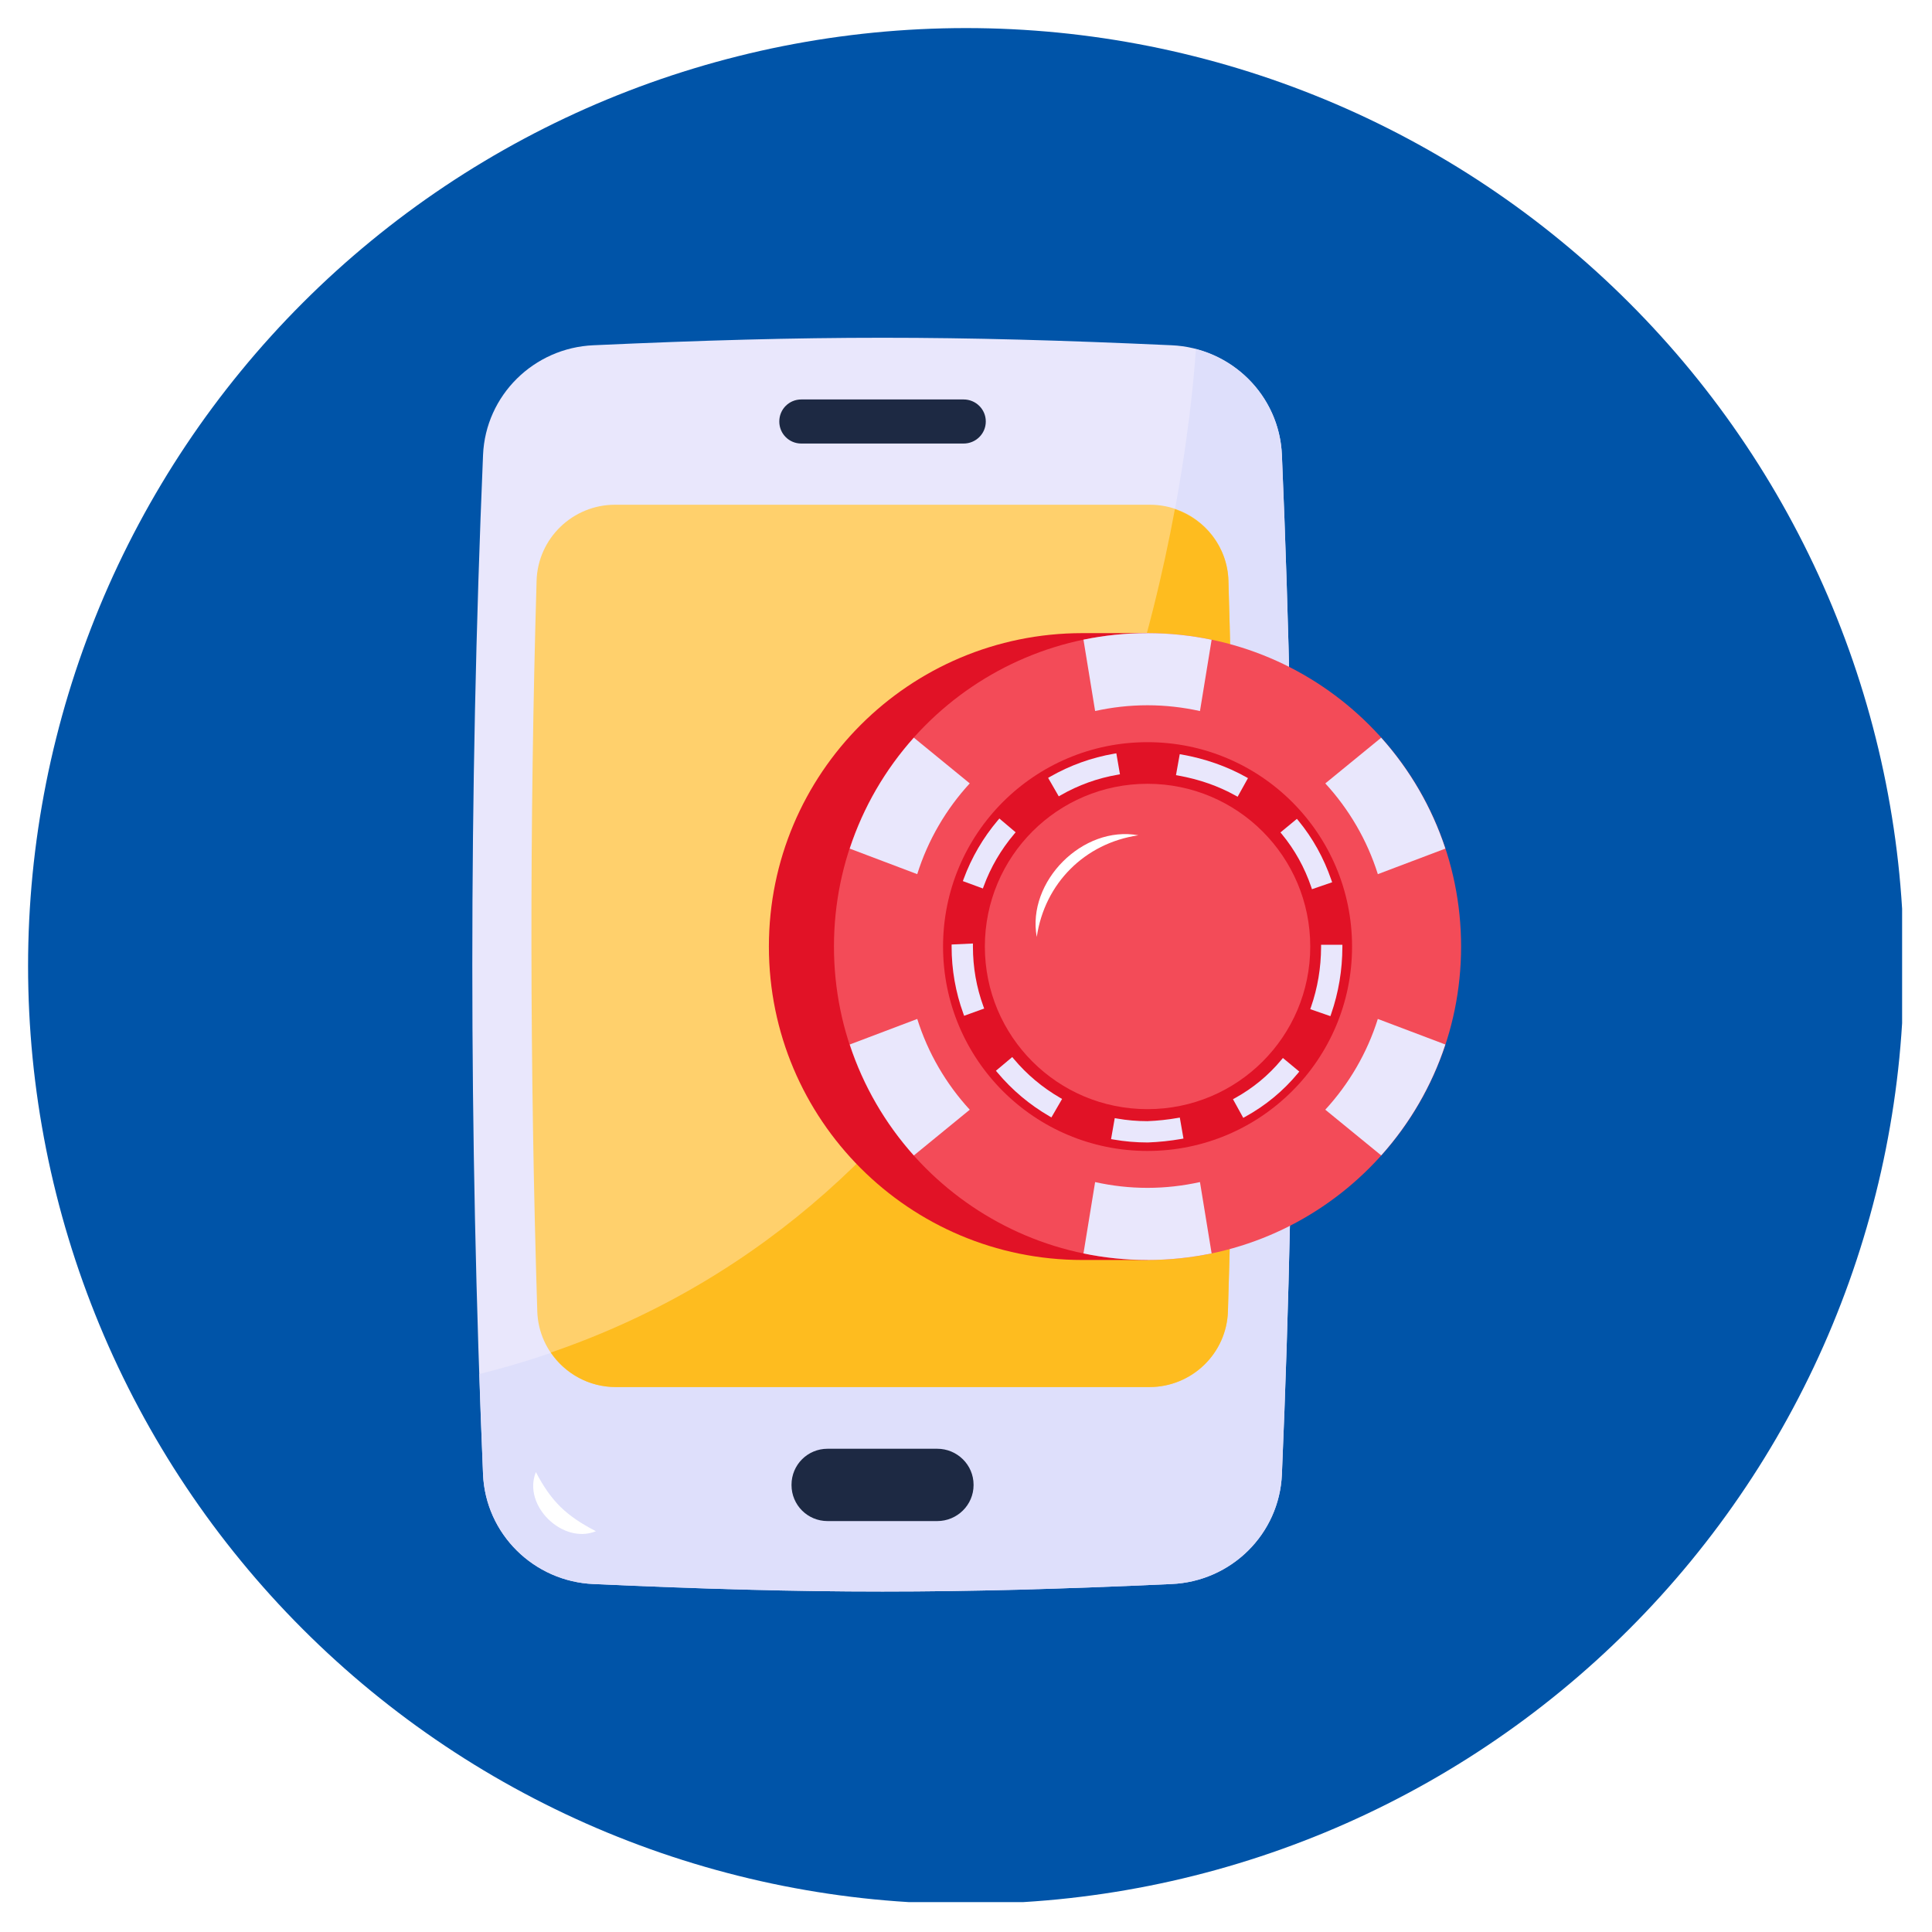 <svg xmlns="http://www.w3.org/2000/svg" xmlns:xlink="http://www.w3.org/1999/xlink" width="500" zoomAndPan="magnify" viewBox="0 0 375 375" height="500" preserveAspectRatio="xMidYMid meet" version="1.0"><defs><clipPath id="86ab64b7ff"><path d="M 5.449 5.449 L 369.199 5.449 L 369.199 369.199 L 5.449 369.199 Z M 5.449 5.449 " clip-rule="nonzero"/></clipPath><clipPath id="d281086f2e"><path d="M 91 65.176 L 251 65.176 L 251 309 L 91 309 Z M 91 65.176 " clip-rule="nonzero"/></clipPath></defs><rect x="-37.5" width="450" fill="#ffffff" y="-37.5" height="450" fill-opacity="1"/><rect x="-37.5" width="450" fill="#ffffff" y="-37.5" height="450" fill-opacity="1"/><g clip-path="url(#86ab64b7ff)"><path fill="#0054a8" d="M 369.539 187.496 C 369.539 190.473 369.465 193.449 369.32 196.426 C 369.172 199.402 368.953 202.371 368.664 205.336 C 368.371 208.301 368.008 211.258 367.57 214.207 C 367.133 217.152 366.621 220.086 366.043 223.008 C 365.461 225.93 364.809 228.836 364.082 231.727 C 363.359 234.617 362.566 237.488 361.699 240.34 C 360.836 243.191 359.902 246.02 358.898 248.824 C 357.895 251.629 356.82 254.406 355.684 257.16 C 354.543 259.914 353.336 262.637 352.062 265.328 C 350.785 268.023 349.449 270.684 348.043 273.309 C 346.641 275.938 345.172 278.527 343.641 281.082 C 342.109 283.641 340.516 286.156 338.859 288.633 C 337.203 291.109 335.488 293.547 333.715 295.938 C 331.938 298.332 330.105 300.68 328.219 302.98 C 326.328 305.285 324.383 307.539 322.379 309.75 C 320.379 311.957 318.324 314.113 316.219 316.219 C 314.113 318.324 311.957 320.379 309.75 322.379 C 307.539 324.383 305.285 326.328 302.98 328.219 C 300.68 330.105 298.332 331.938 295.938 333.715 C 293.547 335.488 291.109 337.203 288.633 338.859 C 286.156 340.516 283.641 342.109 281.082 343.641 C 278.527 345.172 275.938 346.641 273.309 348.043 C 270.684 349.449 268.023 350.785 265.328 352.062 C 262.637 353.336 259.914 354.543 257.16 355.684 C 254.406 356.82 251.629 357.895 248.824 358.898 C 246.02 359.902 243.191 360.836 240.34 361.699 C 237.488 362.566 234.617 363.359 231.727 364.082 C 228.836 364.809 225.93 365.461 223.008 366.043 C 220.086 366.621 217.152 367.133 214.207 367.57 C 211.258 368.004 208.301 368.371 205.336 368.664 C 202.371 368.953 199.402 369.172 196.426 369.32 C 193.449 369.465 190.473 369.539 187.496 369.539 C 184.516 369.539 181.539 369.465 178.562 369.32 C 175.586 369.172 172.617 368.953 169.652 368.664 C 166.688 368.371 163.73 368.008 160.781 367.57 C 157.836 367.133 154.902 366.621 151.98 366.043 C 149.059 365.461 146.152 364.809 143.262 364.082 C 140.371 363.359 137.5 362.566 134.648 361.699 C 131.797 360.836 128.969 359.902 126.164 358.898 C 123.359 357.895 120.582 356.82 117.828 355.684 C 115.074 354.543 112.352 353.336 109.66 352.062 C 106.965 350.785 104.305 349.449 101.68 348.043 C 99.051 346.641 96.461 345.172 93.906 343.641 C 91.348 342.109 88.832 340.516 86.355 338.859 C 83.879 337.203 81.441 335.488 79.051 333.715 C 76.656 331.938 74.309 330.105 72.008 328.219 C 69.703 326.328 67.449 324.383 65.242 322.379 C 63.031 320.379 60.875 318.324 58.77 316.219 C 56.664 314.113 54.609 311.957 52.609 309.75 C 50.605 307.539 48.66 305.285 46.773 302.98 C 44.883 300.68 43.051 298.332 41.273 295.938 C 39.5 293.547 37.785 291.109 36.129 288.633 C 34.473 286.156 32.879 283.641 31.348 281.082 C 29.816 278.527 28.348 275.938 26.945 273.309 C 25.539 270.684 24.203 268.023 22.926 265.328 C 21.652 262.637 20.445 259.914 19.305 257.16 C 18.168 254.406 17.094 251.629 16.09 248.824 C 15.086 246.02 14.152 243.191 13.289 240.34 C 12.422 237.488 11.629 234.617 10.906 231.727 C 10.18 228.836 9.527 225.93 8.945 223.008 C 8.367 220.086 7.855 217.152 7.418 214.207 C 6.984 211.258 6.617 208.301 6.324 205.336 C 6.035 202.371 5.816 199.402 5.668 196.426 C 5.523 193.449 5.449 190.473 5.449 187.496 C 5.449 184.516 5.523 181.539 5.668 178.562 C 5.816 175.586 6.035 172.617 6.324 169.652 C 6.617 166.688 6.984 163.73 7.418 160.781 C 7.855 157.836 8.367 154.902 8.945 151.98 C 9.527 149.059 10.18 146.152 10.906 143.262 C 11.629 140.371 12.422 137.5 13.289 134.648 C 14.152 131.797 15.086 128.969 16.09 126.164 C 17.094 123.359 18.168 120.582 19.305 117.828 C 20.445 115.074 21.652 112.352 22.926 109.66 C 24.203 106.965 25.539 104.305 26.945 101.68 C 28.348 99.051 29.816 96.461 31.348 93.906 C 32.879 91.348 34.473 88.832 36.129 86.355 C 37.785 83.879 39.5 81.441 41.273 79.051 C 43.051 76.656 44.883 74.309 46.773 72.008 C 48.66 69.703 50.605 67.449 52.609 65.242 C 54.609 63.031 56.664 60.875 58.77 58.77 C 60.875 56.664 63.031 54.609 65.242 52.609 C 67.449 50.605 69.703 48.66 72.008 46.773 C 74.309 44.883 76.656 43.051 79.051 41.273 C 81.441 39.5 83.879 37.785 86.355 36.129 C 88.832 34.473 91.348 32.879 93.906 31.348 C 96.461 29.816 99.051 28.348 101.68 26.945 C 104.305 25.539 106.965 24.203 109.66 22.926 C 112.352 21.652 115.074 20.445 117.828 19.305 C 120.582 18.168 123.359 17.094 126.164 16.09 C 128.969 15.086 131.797 14.152 134.648 13.289 C 137.5 12.422 140.371 11.629 143.262 10.906 C 146.152 10.18 149.059 9.527 151.98 8.945 C 154.902 8.367 157.836 7.855 160.781 7.418 C 163.73 6.984 166.688 6.617 169.652 6.324 C 172.617 6.035 175.586 5.816 178.562 5.668 C 181.539 5.523 184.516 5.449 187.496 5.449 C 190.473 5.449 193.449 5.523 196.426 5.668 C 199.402 5.816 202.371 6.035 205.336 6.324 C 208.301 6.617 211.258 6.984 214.207 7.418 C 217.152 7.855 220.086 8.367 223.008 8.945 C 225.93 9.527 228.836 10.18 231.727 10.906 C 234.617 11.629 237.488 12.422 240.34 13.289 C 243.191 14.152 246.02 15.086 248.824 16.09 C 251.629 17.094 254.406 18.168 257.16 19.305 C 259.914 20.445 262.637 21.652 265.328 22.926 C 268.023 24.203 270.684 25.539 273.309 26.945 C 275.938 28.348 278.527 29.816 281.086 31.348 C 283.641 32.879 286.156 34.473 288.633 36.129 C 291.109 37.785 293.547 39.5 295.938 41.273 C 298.332 43.051 300.68 44.883 302.98 46.773 C 305.285 48.66 307.539 50.605 309.75 52.609 C 311.957 54.609 314.113 56.664 316.219 58.77 C 318.324 60.875 320.379 63.031 322.379 65.242 C 324.383 67.449 326.328 69.703 328.219 72.008 C 330.105 74.309 331.938 76.656 333.715 79.051 C 335.488 81.441 337.203 83.879 338.859 86.355 C 340.516 88.832 342.109 91.348 343.641 93.906 C 345.172 96.461 346.641 99.051 348.043 101.68 C 349.449 104.305 350.785 106.965 352.062 109.66 C 353.336 112.352 354.543 115.074 355.684 117.828 C 356.82 120.582 357.895 123.359 358.898 126.164 C 359.902 128.969 360.836 131.797 361.699 134.648 C 362.566 137.5 363.359 140.371 364.082 143.262 C 364.809 146.152 365.461 149.059 366.043 151.98 C 366.621 154.902 367.133 157.836 367.57 160.781 C 368.008 163.73 368.371 166.688 368.664 169.652 C 368.953 172.617 369.172 175.586 369.32 178.562 C 369.465 181.539 369.539 184.516 369.539 187.496 Z M 369.539 187.496 " fill-opacity="1" fill-rule="nonzero"/></g><g clip-path="url(#d281086f2e)"><path fill="#e9e7fc" d="M 248.816 286.168 C 248.324 297.766 238.969 306.969 227.371 307.461 C 184.594 309.402 157.984 309.402 115.203 307.461 C 103.645 306.969 94.25 297.766 93.758 286.168 C 90.98 220.203 90.98 154.273 93.758 88.305 C 94.25 76.707 103.645 67.504 115.203 67.012 C 157.984 65.074 184.594 65.074 227.371 67.012 C 238.969 67.504 248.324 76.707 248.816 88.305 C 251.633 154.273 251.633 220.203 248.816 286.168 Z M 248.816 286.168 " fill-opacity="1" fill-rule="nonzero"/></g><path fill="#dedffb" d="M 115.203 307.461 C 157.984 309.402 184.594 309.402 227.371 307.461 C 238.969 306.969 248.324 297.766 248.816 286.168 C 251.633 220.203 251.633 154.273 248.816 88.305 C 248.395 78.348 241.418 70.195 232.121 67.766 C 230.832 87.559 217.086 235.711 93.039 266.699 C 93.258 273.188 93.484 279.68 93.758 286.168 C 94.254 297.766 103.645 306.969 115.203 307.461 Z M 115.203 307.461 " fill-opacity="1" fill-rule="nonzero"/><path fill="#ffd06c" d="M 238.34 254.516 C 239.809 207.363 239.844 159.871 238.438 112.703 C 238.191 104.488 231.418 97.969 223.203 97.969 L 119.387 97.969 C 111.168 97.969 104.395 104.492 104.152 112.707 C 102.766 159.879 102.828 207.363 104.285 254.512 C 104.539 262.719 111.305 269.227 119.516 269.227 L 223.105 269.227 C 231.316 269.227 238.086 262.723 238.34 254.516 Z M 238.34 254.516 " fill-opacity="1" fill-rule="nonzero"/><path fill="#febc1f" d="M 119.516 269.227 L 223.105 269.227 C 231.316 269.227 238.086 262.723 238.34 254.516 C 239.809 207.363 239.844 159.871 238.438 112.703 C 238.242 106.188 233.918 100.801 228.047 98.824 C 219.137 146.973 191.496 233.492 106.91 262.527 C 109.656 266.57 114.285 269.227 119.516 269.227 Z M 119.516 269.227 " fill-opacity="1" fill-rule="nonzero"/><path fill="#1d2943" d="M 191.34 81.793 L 191.34 81.828 C 191.34 84.188 189.402 86.09 187.043 86.09 L 155.523 86.09 C 153.164 86.09 151.262 84.188 151.262 81.828 L 151.262 81.793 C 151.262 79.434 153.164 77.535 155.523 77.535 L 187.043 77.535 C 189.402 77.535 191.34 79.434 191.34 81.793 Z M 191.34 81.793 " fill-opacity="1" fill-rule="nonzero"/><path fill="#1d2943" d="M 188.969 288.191 L 188.969 288.254 C 188.969 292.117 185.789 295.238 181.922 295.238 L 160.621 295.238 C 156.75 295.238 153.633 292.117 153.633 288.254 L 153.633 288.191 C 153.633 284.324 156.75 281.203 160.621 281.203 L 181.922 281.203 C 185.789 281.203 188.969 284.324 188.969 288.191 Z M 188.969 288.191 " fill-opacity="1" fill-rule="nonzero"/><path fill="#ffffff" d="M 115.668 297.207 C 109.242 299.844 101.375 292.219 104.016 285.73 C 106.992 291.449 109.949 294.254 115.668 297.207 Z M 115.668 297.207 " fill-opacity="1" fill-rule="nonzero"/><path fill="#e11226" d="M 210.082 244.562 C 176.473 244.562 149.242 217.332 149.242 183.727 C 149.242 150.117 176.473 122.891 210.082 122.891 L 222.734 122.891 L 222.734 244.562 Z M 210.082 244.562 " fill-opacity="1" fill-rule="nonzero"/><path fill="#f34b58" d="M 161.871 183.727 C 161.871 217.332 189.102 244.562 222.715 244.562 C 256.324 244.562 283.598 217.332 283.598 183.727 C 283.598 150.117 256.324 122.891 222.715 122.891 C 189.102 122.891 161.871 150.117 161.871 183.727 Z M 161.871 183.727 " fill-opacity="1" fill-rule="nonzero"/><path fill="#ffffff" d="M 201.234 181.867 C 199.266 171.102 210.172 160.148 220.953 162.129 C 210.551 163.66 202.758 171.469 201.234 181.867 Z M 201.234 181.867 " fill-opacity="1" fill-rule="nonzero"/><path fill="#e11226" d="M 222.723 144.055 C 200.789 144.055 183.047 161.793 183.047 183.727 C 183.047 205.66 200.789 223.398 222.723 223.398 C 244.656 223.398 262.434 205.66 262.434 183.727 C 262.434 161.793 244.656 144.055 222.723 144.055 Z M 222.723 215.285 C 205.266 215.285 191.16 201.184 191.16 183.727 C 191.16 166.273 205.266 152.133 222.723 152.133 C 240.18 152.133 254.32 166.273 254.32 183.727 C 254.32 201.184 240.18 215.285 222.723 215.285 Z M 222.723 215.285 " fill-opacity="1" fill-rule="nonzero"/><path fill="#e9e7fc" d="M 222.719 230.562 C 219.227 230.562 215.832 230.168 212.562 229.441 L 210.301 243.289 C 214.309 244.121 218.461 244.562 222.719 244.562 C 226.984 244.562 231.152 244.117 235.176 243.281 L 232.914 229.438 C 229.629 230.164 226.219 230.562 222.719 230.562 Z M 222.719 230.562 " fill-opacity="1" fill-rule="nonzero"/><path fill="#e9e7fc" d="M 222.719 136.891 C 226.219 136.891 229.629 137.289 232.914 138.016 L 235.176 124.172 C 231.152 123.332 226.984 122.891 222.719 122.891 C 218.461 122.891 214.309 123.332 210.301 124.16 L 212.562 138.008 C 215.832 137.285 219.227 136.891 222.719 136.891 Z M 222.719 136.891 " fill-opacity="1" fill-rule="nonzero"/><path fill="#e9e7fc" d="M 267.438 169.672 L 280.543 164.715 C 277.895 156.668 273.617 149.359 268.09 143.188 L 257.242 152.059 C 261.832 157.055 265.355 163.047 267.438 169.672 Z M 267.438 169.672 " fill-opacity="1" fill-rule="nonzero"/><path fill="#e9e7fc" d="M 178.039 197.777 L 164.934 202.738 C 167.578 210.789 171.852 218.098 177.375 224.273 L 188.23 215.395 C 183.641 210.402 180.121 204.41 178.039 197.777 Z M 178.039 197.777 " fill-opacity="1" fill-rule="nonzero"/><path fill="#e9e7fc" d="M 188.227 152.055 L 177.375 143.18 C 171.852 149.352 167.574 156.664 164.93 164.715 L 178.035 169.672 C 180.117 163.043 183.637 157.051 188.227 152.055 Z M 188.227 152.055 " fill-opacity="1" fill-rule="nonzero"/><path fill="#e9e7fc" d="M 267.434 197.777 C 265.352 204.406 261.828 210.398 257.238 215.391 L 268.09 224.262 C 273.613 218.09 277.891 210.785 280.539 202.734 Z M 267.434 197.777 " fill-opacity="1" fill-rule="nonzero"/><path fill="#e9e7fc" d="M 188.844 183.75 L 188.844 183.133 L 184.707 183.328 L 184.707 183.75 C 184.707 188.223 185.477 192.598 186.988 196.75 L 187.137 197.164 L 191.027 195.754 L 190.875 195.336 C 189.527 191.637 188.844 187.738 188.844 183.75 Z M 188.844 183.75 " fill-opacity="1" fill-rule="nonzero"/><path fill="#e9e7fc" d="M 254.512 172.172 L 254.652 172.594 L 258.57 171.246 L 258.422 170.828 C 256.957 166.559 254.801 162.668 252.012 159.281 L 251.727 158.938 L 248.535 161.574 L 248.816 161.914 C 251.301 164.926 253.215 168.375 254.512 172.172 Z M 254.512 172.172 " fill-opacity="1" fill-rule="nonzero"/><path fill="#e9e7fc" d="M 239.832 154.43 L 240.223 154.645 L 242.23 151.035 L 241.844 150.816 C 238.105 148.734 233.93 147.27 229.426 146.461 L 228.988 146.383 L 228.258 150.453 L 228.695 150.535 C 232.75 151.262 236.496 152.57 239.832 154.43 Z M 239.832 154.43 " fill-opacity="1" fill-rule="nonzero"/><path fill="#e9e7fc" d="M 190.93 172.035 C 192.285 168.344 194.273 164.934 196.848 161.887 L 197.133 161.547 L 193.977 158.875 L 193.688 159.211 C 190.816 162.609 188.578 166.441 187.043 170.605 L 186.891 171.023 L 190.777 172.453 Z M 190.93 172.035 " fill-opacity="1" fill-rule="nonzero"/><path fill="#e9e7fc" d="M 205.891 154.348 C 209.324 152.379 213.043 151.039 216.945 150.371 L 217.383 150.293 L 216.68 146.219 L 216.242 146.293 C 211.855 147.051 207.68 148.555 203.828 150.762 L 203.441 150.984 L 205.504 154.57 Z M 205.891 154.348 " fill-opacity="1" fill-rule="nonzero"/><path fill="#e9e7fc" d="M 248.727 205.695 C 246.223 208.719 243.191 211.219 239.711 213.141 L 239.32 213.355 L 241.316 216.973 L 241.707 216.758 C 245.648 214.59 249.082 211.75 251.91 208.336 L 252.191 207.992 L 249.012 205.355 Z M 248.727 205.695 " fill-opacity="1" fill-rule="nonzero"/><path fill="#e9e7fc" d="M 196.758 205.516 L 196.473 205.176 L 193.309 207.832 L 193.594 208.172 C 196.453 211.586 199.852 214.438 203.691 216.664 L 204.078 216.887 L 206.152 213.305 L 205.766 213.082 C 202.344 211.102 199.312 208.559 196.758 205.516 Z M 196.758 205.516 " fill-opacity="1" fill-rule="nonzero"/><path fill="#e9e7fc" d="M 256.422 183.375 L 256.422 183.82 C 256.41 187.828 255.754 191.742 254.465 195.457 L 254.32 195.879 L 258.23 197.234 L 258.375 196.812 C 259.812 192.664 260.543 188.293 260.555 183.824 L 260.555 183.379 Z M 256.422 183.375 " fill-opacity="1" fill-rule="nonzero"/><path fill="#e9e7fc" d="M 228.562 216.996 C 226.66 217.332 224.691 217.539 222.703 217.617 C 220.719 217.617 218.73 217.445 216.809 217.105 L 216.371 217.027 L 215.656 221.102 L 216.094 221.176 C 218.27 221.559 220.508 221.754 222.785 221.754 C 222.789 221.754 222.789 221.754 222.793 221.754 C 224.996 221.668 227.18 221.438 229.273 221.07 L 229.711 220.992 L 229 216.922 Z M 228.562 216.996 " fill-opacity="1" fill-rule="nonzero"/></svg>